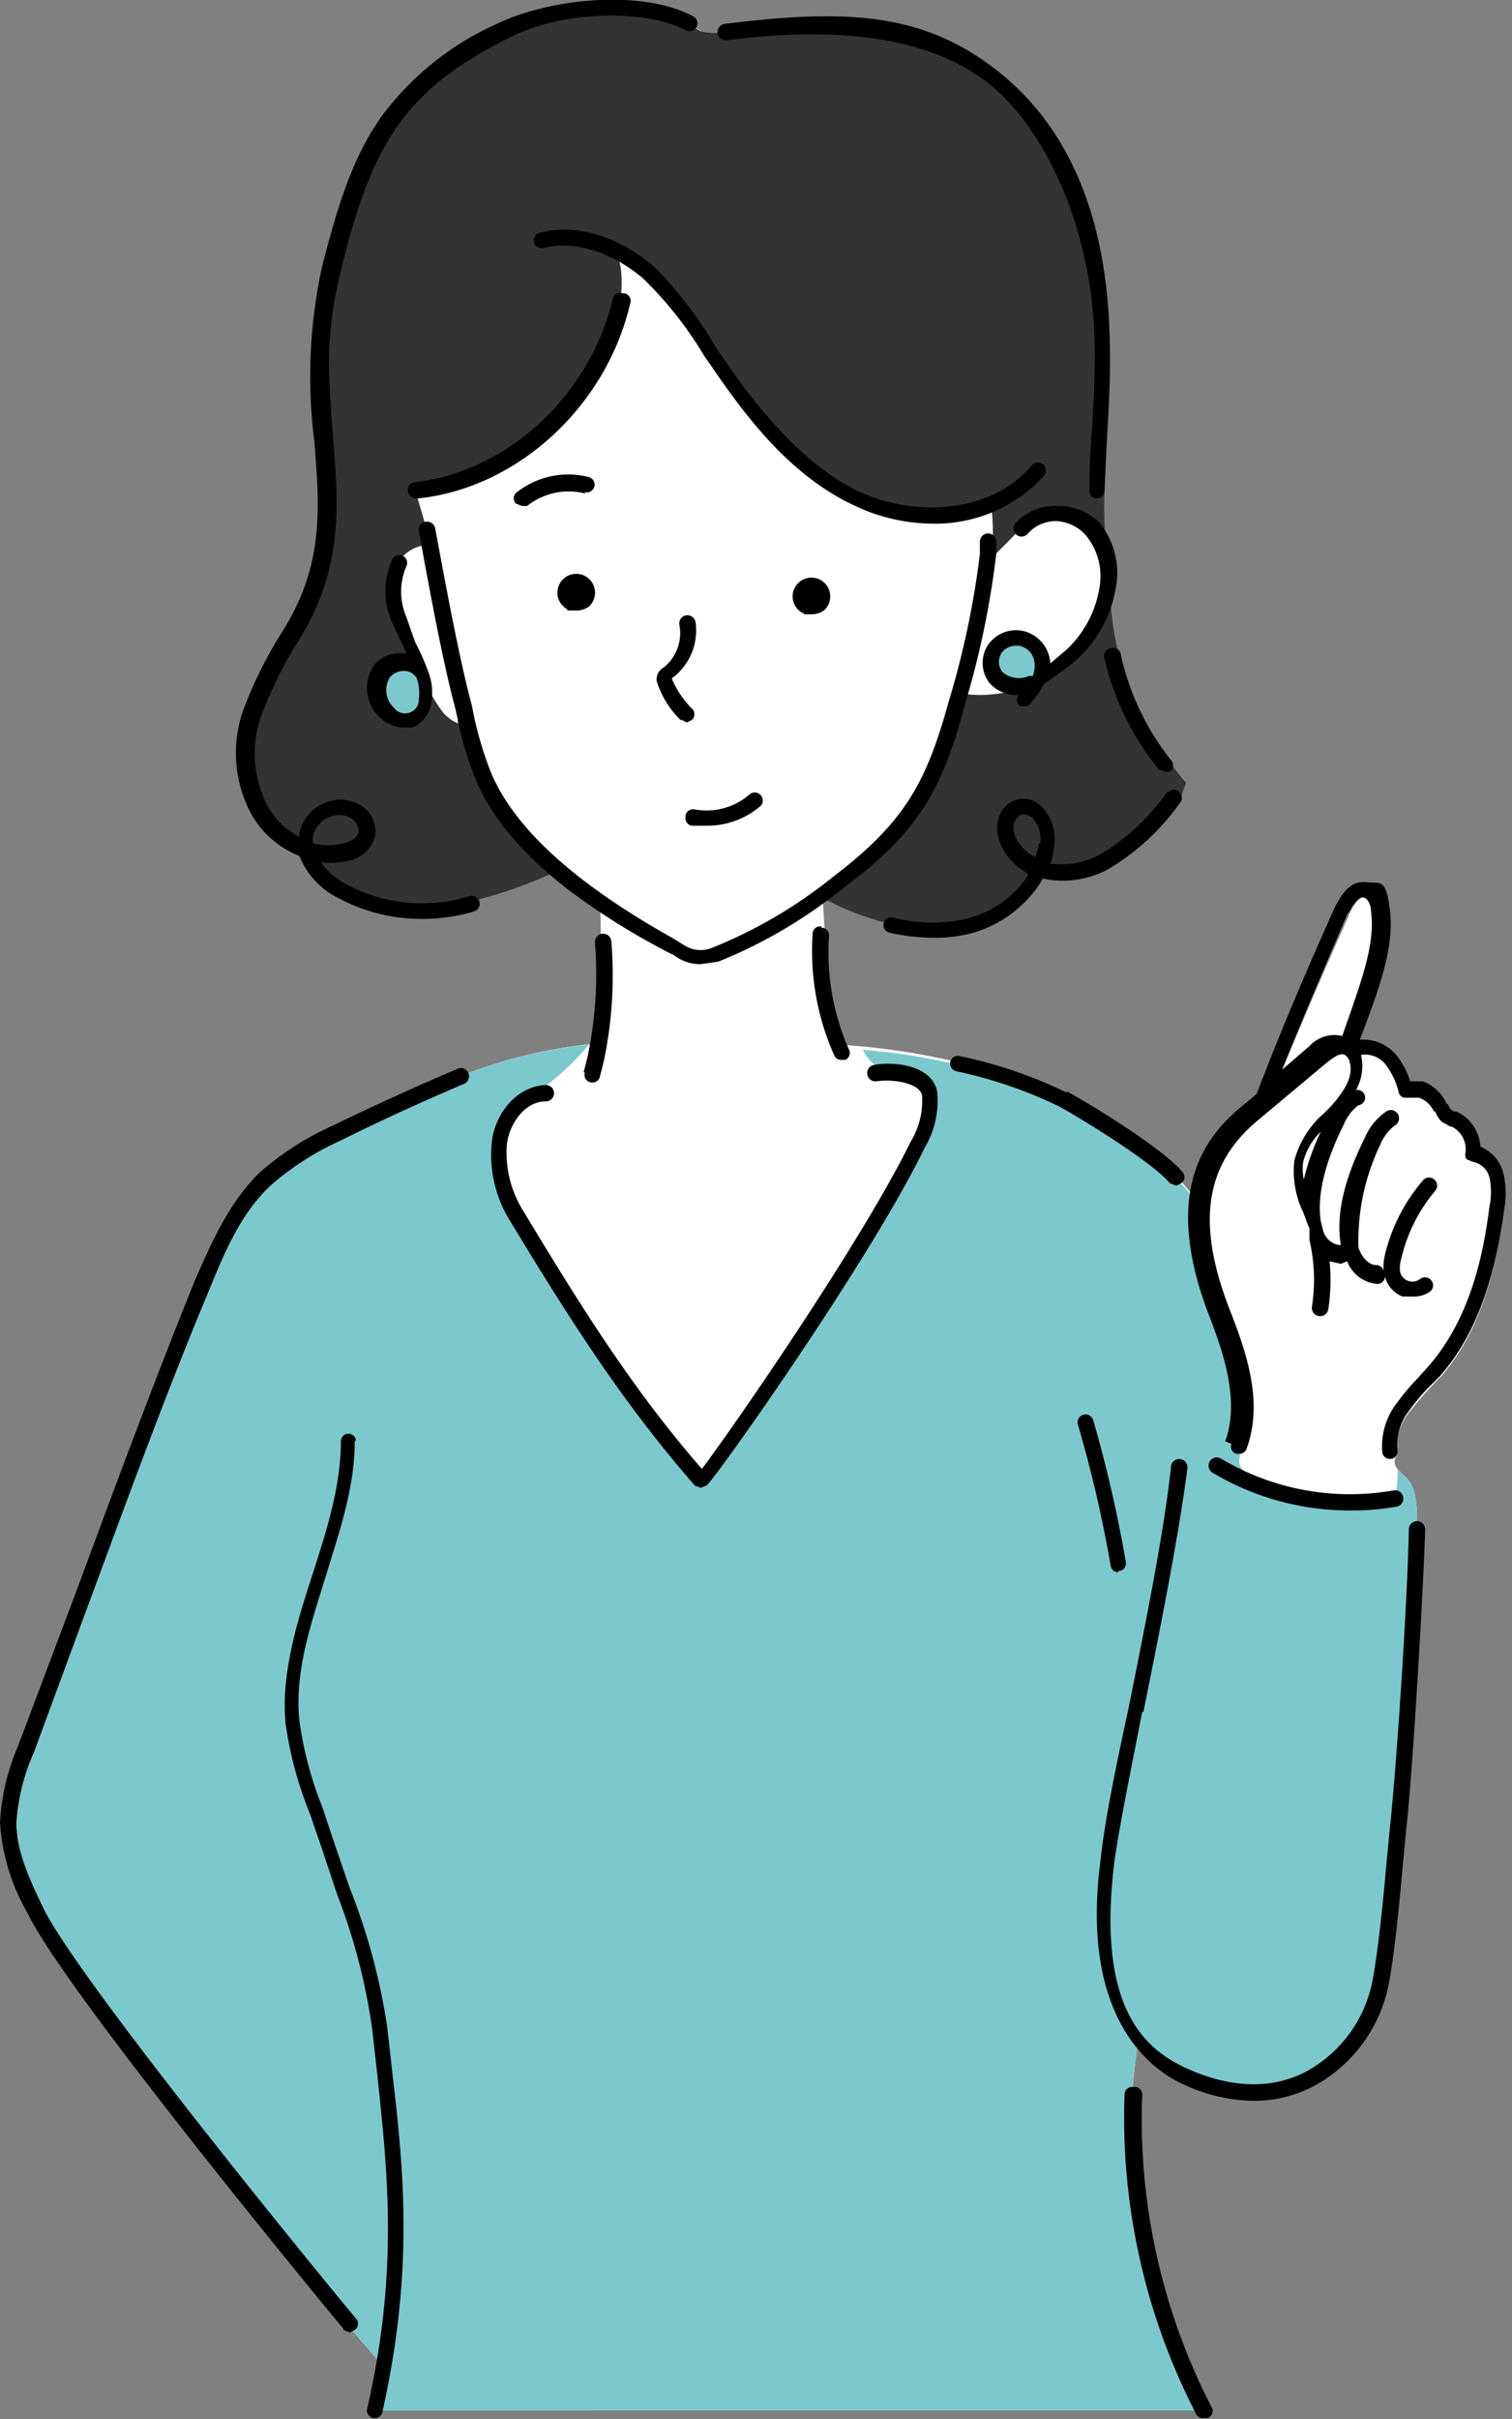 <svg xmlns="http://www.w3.org/2000/svg" xmlns:xlink="http://www.w3.org/1999/xlink" width="112.577" height="180.001" viewBox="0 0 112.577 180.001"><rect x="0" y="0" width="112.577" height="180.001" fill="#808080" stroke="none"/><defs><style>.a{fill:none;}.b{clip-path:url(#a);}.c{fill:#fff;}.d{fill:#7bc9cc;}.e{fill:#333;}</style><clipPath id="a"><rect class="a" width="112.577" height="180.001"/></clipPath></defs><g transform="translate(56.289 90.001)"><g class="b" transform="translate(-56.289 -90.001)"><path class="c" d="M111.866,87.89a2.154,2.154,0,0,0-1.78-1.592,2.529,2.529,0,0,0-1.4-2.622l-.656-.375a1.967,1.967,0,0,1-.375-.656c-.468-.937-1.592-1.78-2.529-1.218a5.9,5.9,0,0,0-1.218-2.341,2.529,2.529,0,0,0-2.435-.843l-.562.281h-.094l.375-.843c1.124-3.372,2.529-6.556,2.154-9.366-.094-.749-.375-1.5-1.124-1.686s-1.5.749-1.78,1.592q-3,6.65-5.807,13.58h0l-1.218,1.03a9.74,9.74,0,0,0-3.746,7.305A24.259,24.259,0,0,0,87.7,87.609c-1.311-1.592-6.65-4.87-8.429-5.9a33.53,33.53,0,0,0-7.867-2.622,50.95,50.95,0,0,0-8.8-1.311c-.562-1.4-1.124-6.931-1.311-11.052A21.448,21.448,0,0,0,66.442,68.6a12.457,12.457,0,0,0,5.713.094,8.336,8.336,0,0,0,4.964-3.372l.468-.843a6.369,6.369,0,0,0,4.964-.562,16.952,16.952,0,0,0,5.058-4.777c.187-.281.281-.749.468-1.124a12.736,12.736,0,0,1-1.03-1.311,19.762,19.762,0,0,1-3.934-7.961,24.727,24.727,0,0,1-.656-3.934,7.68,7.68,0,0,0,.187-.937,5.807,5.807,0,0,0-.562-3.653,32.22,32.22,0,0,1-.094-3.84c.187-4.5.562-8.055.375-11.707C81.989,16.8,79.647,9.779,73.934,5.377s-13.487-3.84-19.856-3a3.934,3.934,0,0,1-1.78,0,5.686,5.686,0,0,1-.937-.656C47.71-.149,40.967.507,37.314,2.38c-7.867,3.84-10.4,8.336-12.644,17.608-2.81,11.52,2.622,18.076-3,27.255a31.469,31.469,0,0,0-2.81,5.432,9.085,9.085,0,0,0,.468,7.586,6.556,6.556,0,0,0,3.559,2.9,5.245,5.245,0,0,0,2.716,3.091,12.644,12.644,0,0,0,9.553.843,32.874,32.874,0,0,0,6.556-2.341l3,2.341c.094,2.716.094,6.275.094,6.837a29.315,29.315,0,0,1-.187,3.746,36.058,36.058,0,0,0-10.3,2.435q-4.683,1.967-9.178,4.215A21.448,21.448,0,0,0,19.894,87.7c-2.248,2.154-3.559,5.058-4.683,7.867-3.184,7.68-6.088,15.454-8.9,23.134l-4.4,11.614A15.828,15.828,0,0,0,.6,135.749c0,2.341,1.03,4.5,1.967,6.556,2.716,5.619,22.478,29.6,23.415,30.814l2.435,2.81c-.187,1.124-.375,2.248-.656,3.465H89.575a47.2,47.2,0,0,1-5.245-23.415c.094-1.5.281-2.9.468-4.215a8.9,8.9,0,0,0,3.465,2.81c8.148,3.653,13.487-2.06,14.517-7.024.468-2.622.937-7.774,1.311-11.614s1.218-16.765,1.4-22.2a7.68,7.68,0,0,0-.187-2.81,2.622,2.622,0,0,0-.468-.843l-.749-.749A.749.749,0,0,1,104,108.4a4.589,4.589,0,0,1,1.03-3.372,31.176,31.176,0,0,1,2.341-2.622c2.9-3.372,4.027-7.774,4.589-12.176a5.807,5.807,0,0,0-.094-2.435" transform="translate(-0.038 -0.038)"/><path class="d" d="M104.841,115.312l-.749-.749a10.179,10.179,0,0,1-.094,1.686,10.4,10.4,0,0,1-4.777.468c-2.341-.094-4.87-.375-6.556-1.967l-.281-.375c-.281-.656.375-1.967.468-2.622a9.647,9.647,0,0,0,.094-3,25.756,25.756,0,0,0-1.686-5.9,20.418,20.418,0,0,1-1.4-7.118A23.228,23.228,0,0,0,87.7,93.021c-1.311-1.592-6.65-4.87-8.429-5.9A33.53,33.53,0,0,0,71.406,84.5a46.923,46.923,0,0,0-7.118-1.124,3,3,0,0,0,1.311,1.4c1.124.562,3.278,0,3.559,1.78a6.369,6.369,0,0,1-.937,3.84c-3.84,7.961-14.985,23.7-16.109,25.007-5.245-5.994-9.178-12.082-13.861-19.856-1.4-2.435-1.686-5.807.562-7.961a22.667,22.667,0,0,1,2.06-1.686,18.264,18.264,0,0,0,3-2.9,35.5,35.5,0,0,0-9.553,2.341q-4.683,1.967-9.179,4.215a21.448,21.448,0,0,0-5.245,3.372c-2.248,2.154-3.559,5.058-4.683,7.867-3.184,7.68-6.088,15.454-8.9,23.134l-4.4,11.614A15.828,15.828,0,0,0,.6,140.974c0,2.341,1.03,4.5,1.967,6.556,2.716,5.619,22.478,29.6,23.415,30.814l2.435,2.81c-.187,1.124-.375,2.248-.656,3.465H89.575A47.2,47.2,0,0,1,84.33,161.2c.094-1.5.281-2.9.468-4.215a8.9,8.9,0,0,0,3.465,2.81c8.148,3.653,13.487-2.06,14.517-7.024.468-2.622.937-7.774,1.311-11.614s1.218-16.765,1.4-22.2a7.68,7.68,0,0,0-.187-2.81,2.622,2.622,0,0,0-.468-.843" transform="translate(-0.038 -5.264)"/><path class="e" d="M47.219,18.77a9.553,9.553,0,0,1,2.341,1.592c2.154,1.873,3.653,4.4,5.339,6.837,2.716,4.027,5.9,7.961,10.4,10.021a12.831,12.831,0,0,0,9.74.468h0a15.827,15.827,0,0,1,.094,2.81v.749a65.467,65.467,0,0,1-2.341,11.145c-1.686,6.088-3.372,9.178-8.71,13.3l-1.5,1.124.187.187a21.447,21.447,0,0,0,5.151,1.873,12.457,12.457,0,0,0,5.713.094A8.336,8.336,0,0,0,78.595,65.6l.468-.843a6.369,6.369,0,0,0,4.964-.562,16.952,16.952,0,0,0,5.058-4.777c.187-.281.281-.749.468-1.124a12.643,12.643,0,0,1-1.03-1.311,19.762,19.762,0,0,1-3.934-7.961,25.006,25.006,0,0,1-.656-3.934,7.4,7.4,0,0,0,.187-.937,5.713,5.713,0,0,0-.562-3.653,32.215,32.215,0,0,1-.094-3.84c.187-4.5.562-8.055.375-11.707-.375-7.867-2.716-14.892-8.429-19.294S61.643,1.537,55.274,2.38a3.934,3.934,0,0,1-1.78,0c-.375-.094-.656-.468-.937-.656C48.905-.149,42.162.507,38.509,2.38c-7.774,3.84-10.4,8.336-12.644,17.608-2.81,11.52,2.622,18.076-3,27.255a31.469,31.469,0,0,0-2.81,5.432,9.085,9.085,0,0,0,.468,7.586,6.556,6.556,0,0,0,3.559,2.9A5.245,5.245,0,0,0,26.8,66.255a12.644,12.644,0,0,0,9.553.843,32.874,32.874,0,0,0,6.556-2.341A20.23,20.23,0,0,1,37.2,57.638a35.309,35.309,0,0,1-1.5-5.058c-.843-3.372-1.967-8.9-2.716-13.206l-.843-2.9c7.118-.749,13.58-6.65,15.266-14.049a7.586,7.586,0,0,0,.094-1.873,3.746,3.746,0,0,0-.468-1.78" transform="translate(-1.233 -0.038)"/><path class="c" d="M75.4,54.011a9.631,9.631,0,0,0,7.212-1.03l1.967-1.592a8.71,8.71,0,0,0,2.622-4.87,5.339,5.339,0,0,0-1.124-4.4A3.84,3.84,0,0,0,83.455,40.9a3.372,3.372,0,0,0-2.716,1.03c-1.311,1.5-3,2.81-3.934,4.5Z" transform="translate(-4.782 -2.593)"/><path class="c" d="M37.288,56.781a2.9,2.9,0,0,1-2.529-1.311,8.991,8.991,0,0,1-1.311-2.622c-.468-1.4-1.218-2.622-1.78-4.027a5.151,5.151,0,0,1,0-4.308,2.9,2.9,0,0,1,1.967-1.218,2.81,2.81,0,0,1,2.341.468,4.308,4.308,0,0,1,1.218,1.686,16.765,16.765,0,0,1,1.4,9.272c-.094.749-.562,1.967-1.311,2.06" transform="translate(-1.978 -2.741)"/><path class="d" d="M82.069,54.082l-.375.187a2.435,2.435,0,0,1-2.622-.468,1.873,1.873,0,0,1-.187-2.06,1.967,1.967,0,0,1,1.967-.843,2.06,2.06,0,0,1,1.592,1.5,2.716,2.716,0,0,1-.187,1.686h-.187" transform="translate(-4.989 -3.226)"/><path class="d" d="M33.171,53.154v.281a3.934,3.934,0,0,1,.187,1.873,1.873,1.873,0,0,1-.937,1.4,1.873,1.873,0,0,1-1.873-.468,2.435,2.435,0,0,1-.375-3.091,1.873,1.873,0,0,1,2.81-.094Z" transform="translate(-1.889 -3.328)"/><path d="M83.627,40.2a3.934,3.934,0,0,0-3.091,1.311.6.6,0,0,0,.937.749,2.81,2.81,0,0,1,2.154-.937,3.184,3.184,0,0,1,2.154,1.03,4.777,4.777,0,0,1,1.03,3.934,8.055,8.055,0,0,1-2.435,4.589l-1.218,1.03a2.717,2.717,0,0,0-.094-.562A2.622,2.622,0,0,0,81,49.472,2.529,2.529,0,0,0,78.476,50.6a2.435,2.435,0,0,0,.187,2.81,2.716,2.716,0,0,0,2.248.843h-.094a.562.562,0,0,0,.094.843h.375a.562.562,0,0,0,.468-.281,9.178,9.178,0,0,0,.937-1.4,21.357,21.357,0,0,0,2.529-1.873,9.272,9.272,0,0,0,2.81-5.245,5.9,5.9,0,0,0-1.311-4.964A4.4,4.4,0,0,0,83.627,40.2M81.754,52.844h-.187a1.873,1.873,0,0,1-1.967-.281,1.218,1.218,0,0,1-.094-1.4A1.311,1.311,0,0,1,80.63,50.6h.187a1.4,1.4,0,0,1,1.124,1.03,2.061,2.061,0,0,1-.094,1.218" transform="translate(-4.954 -2.549)"/><path d="M31.634,51.4a2.435,2.435,0,0,0-1.967.937,3,3,0,0,0,.468,3.84,2.622,2.622,0,0,0,1.686.749h.749a2.435,2.435,0,0,0,1.4-1.873,4.4,4.4,0,0,0-.187-2.154,17.7,17.7,0,0,0-1.03-2.341L32.1,48.688a4.777,4.777,0,0,1,0-3.746.587.587,0,0,0-1.03-.562,5.713,5.713,0,0,0,0,4.777c.281.656.562,1.218.843,1.78l.187.468h-.281M32.664,53l.187.187a3.278,3.278,0,0,1,.187,1.592,1.03,1.03,0,0,1-1.873.656,1.779,1.779,0,0,1-.281-2.248,1.311,1.311,0,0,1,1.03-.468h0a1.03,1.03,0,0,1,.843.375" transform="translate(-1.85 -2.795)"/><path d="M23.48,63.686a5.994,5.994,0,0,0,3,3.184,13.018,13.018,0,0,0,6.088,1.5,13.3,13.3,0,0,0,3.934-.562.592.592,0,1,0-.375-1.124,11.988,11.988,0,0,1-9.085-.843,5.713,5.713,0,0,1-1.967-1.686,5.62,5.62,0,0,0,1.967-.094,2.529,2.529,0,0,0,2.06-1.78,2.248,2.248,0,0,0-1.03-2.341,2.9,2.9,0,0,0-2.716-.187A3.091,3.091,0,0,0,23.48,62v.281a5.994,5.994,0,0,1-2.341-2.248,8.523,8.523,0,0,1-.375-7.118,30.439,30.439,0,0,1,2.716-5.339c3.278-5.339,2.9-9.928,2.529-14.8s-.656-7.68.562-12.644c2.154-8.8,4.4-13.3,12.363-17.233,4.215-2.248,10.49-2.154,13.3-.656a.587.587,0,1,0,.562-1.03c-3.84-2.06-10.771-1.311-14.611.562a21.694,21.694,0,0,0-8.617,6.931c-1.967,2.81-3.091,5.994-4.4,11.145A38.213,38.213,0,0,0,24.6,32.873c.375,4.87.749,9.085-2.341,14.049a31.562,31.562,0,0,0-2.81,5.526,9.553,9.553,0,0,0,.468,8.148,7.118,7.118,0,0,0,3.559,3.091m1.03-1.5a1.967,1.967,0,0,1,1.218-1.4,1.686,1.686,0,0,1,1.592.094,1.124,1.124,0,0,1,.562,1.03c-.094.468-.656.749-1.124.843a4.589,4.589,0,0,1-2.248,0,2.154,2.154,0,0,1,0-.562" transform="translate(-1.19 0.001)"/><path d="M91.369,62.891A16.578,16.578,0,0,1,86.5,67.48a5.994,5.994,0,0,1-3.84.749,5.245,5.245,0,0,0,.281-1.311,3.465,3.465,0,0,0-1.124-3.091,1.873,1.873,0,0,0-1.592-.375,1.967,1.967,0,0,0-1.311,1.124c-.656,1.4.281,3.184,1.5,4.027l.562.375v.187a7.774,7.774,0,0,1-4.589,3.184,11.8,11.8,0,0,1-5.432-.094.579.579,0,0,0-.281,1.124,15.735,15.735,0,0,0,3.372.375,10.677,10.677,0,0,0,2.529-.281,8.991,8.991,0,0,0,5.245-3.653l.281-.468A7.118,7.118,0,0,0,87.06,68.6a17.7,17.7,0,0,0,5.245-4.87.6.6,0,1,0-.937-.749m-9.553,3.746a4.121,4.121,0,0,1-.281,1.03l-.468-.281c-.656-.468-1.5-1.592-1.03-2.435a.749.749,0,0,1,.562-.468h.187l.468.187a2.341,2.341,0,0,1,.656,1.967" transform="translate(-4.454 -3.98)"/><path d="M46.494,84.5a.562.562,0,0,0,.468.749h.094a.562.562,0,0,0,.562-.468l.281-1.124a30.814,30.814,0,0,0,.562-8.9.611.611,0,1,0-1.218.094,29.69,29.69,0,0,1-.562,8.523L46.4,84.5" transform="translate(-2.943 -4.706)"/><path d="M65.253,73.6a.562.562,0,0,0-.656.562,19.106,19.106,0,0,0,1.592,8.991.562.562,0,0,0,.562.375h.281a.562.562,0,0,0,.281-.749,17.889,17.889,0,0,1-1.5-8.429.562.562,0,0,0-.562-.656" transform="translate(-4.094 -4.667)"/><path d="M45.05,48.315h.656a1.592,1.592,0,0,0,.937-.281,1.4,1.4,0,1,0-1.592.187" transform="translate(-2.81 -2.89)"/><path d="M63.843,48.615h.562a1.592,1.592,0,0,0,.937-.281,1.4,1.4,0,1,0-1.592.187h.094" transform="translate(-3.996 -2.909)"/><path d="M52.762,52.74a1.218,1.218,0,0,0-.468.468,1.124,1.124,0,0,0-.094.562,6.906,6.906,0,0,0,1.78,2.9h.094l.375.187.375-.187a.562.562,0,0,0,0-.843,7.118,7.118,0,0,1-1.5-2.248h0a4.4,4.4,0,0,0,1.78-4.121.611.611,0,1,0-1.218.094,3.278,3.278,0,0,1-1.124,3.184" transform="translate(-3.31 -3.101)"/><path d="M36.2,56.294A28.472,28.472,0,0,0,37.514,60.6c1.218,2.9,3.653,5.807,7.305,8.523a52.542,52.542,0,0,0,6.931,4.308l.562.281a3.184,3.184,0,0,0,1.967.656l1.311-.187a36.246,36.246,0,0,0,9.366-5.526c5.713-4.215,7.4-7.586,8.991-13.58a65.842,65.842,0,0,0,2.341-11.239v-.843a.611.611,0,1,0-1.218-.094v.937A64.812,64.812,0,0,1,72.73,54.889c-1.592,5.713-3.091,8.8-8.523,12.925a35.216,35.216,0,0,1-9.085,5.339,2.248,2.248,0,0,1-2.06-.187l-.749-.468C45.1,68.47,40.418,64.349,38.638,60.041a27.537,27.537,0,0,1-1.218-4.027l-.187-.937c-.937-3.465-1.967-9.085-2.716-13.112a.616.616,0,0,0-1.218.187c.749,4.121,1.78,9.74,2.716,13.206l.187.843" transform="translate(-2.111 -2.628)"/><path d="M88.266,51.5a.562.562,0,0,0-.468.749,20.417,20.417,0,0,0,4.027,8.242l.468.187h.375a.562.562,0,0,0,.094-.843,19.294,19.294,0,0,1-3.746-7.867.562.562,0,0,0-.749-.468" transform="translate(-5.566 -3.264)"/><path d="M57.752,3.079c8.617-1.124,15.079-.094,19.2,3S84.725,16.285,85.1,24.9a71.929,71.929,0,0,1-.187,7.212c-.094,1.4-.187,2.81-.187,4.4a.562.562,0,0,0,.562.656h0a.562.562,0,0,0,.562-.562c.094-1.5.094-3,.187-4.4s.281-4.964.187-7.4c-.281-8.9-3.184-15.547-8.617-19.668S66.556.738,57.565,1.862a.616.616,0,1,0,.187,1.218" transform="translate(-3.618 -0.082)"/><path d="M51.393,21.012c-2.622-2.248-5.807-3.278-8.523-2.529a.579.579,0,1,0,.281,1.124c2.341-.562,5.058.281,7.4,2.248a28,28,0,0,1,4.589,5.807l.656.937c2.622,3.84,5.9,8.055,10.583,10.209a13.674,13.674,0,0,0,5.713,1.311,10.958,10.958,0,0,0,8.336-3.559.6.6,0,1,0-.937-.749c-3.091,3.653-8.8,3.746-12.738,1.967s-7.586-6.088-10.115-9.834l-.656-.937a28.847,28.847,0,0,0-4.589-5.994" transform="translate(-2.691 -1.157)"/><path d="M54.5,64.774a.562.562,0,0,0,.468.656h1.124a6.088,6.088,0,0,0,4.027-1.5.6.6,0,0,0-.843-.843,4.87,4.87,0,0,1-4.121,1.124.562.562,0,0,0-.656.468" transform="translate(-3.456 -3.99)"/><path d="M46.141,39.011a.579.579,0,0,0,.281-1.124,6.181,6.181,0,0,0-5.339,1.124.562.562,0,0,0-.094.843l.468.187h.375a4.964,4.964,0,0,1,4.308-.937" transform="translate(-2.59 -2.391)"/><path d="M48.415,23.3a.562.562,0,0,0-.749.468C45.98,30.884,39.8,36.6,32.962,37.346a.611.611,0,0,0,.094,1.218h.094c7.4-.749,14.049-6.837,15.828-14.517a.562.562,0,0,0-.468-.749" transform="translate(-2.055 -1.475)"/><path d="M54.176,115.876l.468.187h0l.468-.187c1.218-1.311,12.363-17.139,16.2-25.1a6.743,6.743,0,0,0,.937-4.215c-.375-1.873-3-2.248-4.683-1.967a.616.616,0,0,0,.187,1.218c1.4-.187,3.184.187,3.372,1.03a5.807,5.807,0,0,1-.843,3.465c-3.559,7.305-13.206,21.26-15.547,24.351-4.964-5.713-8.617-11.426-13.3-19.2a8.148,8.148,0,0,1-1.218-4.964c.187-1.5,1.311-3.184,2.9-3.184a.609.609,0,0,0,0-1.218c-2.248.094-3.84,2.248-4.027,4.308a9.272,9.272,0,0,0,1.311,5.713c4.87,8.055,8.71,13.955,13.955,19.949" transform="translate(-2.477 -5.36)"/><path d="M25.569,178.742l.468.187.375-.187a.562.562,0,0,0,.094-.843c-1.967-2.341-20.792-25.288-23.321-30.626-.843-1.779-1.967-4.027-1.967-6.275a15.266,15.266,0,0,1,1.311-5.245l4.215-11.426c2.81-7.586,5.713-15.547,8.9-23.134,1.218-3,2.435-5.713,4.589-7.68a20.886,20.886,0,0,1,5.151-3.278c3-1.5,6.088-2.9,9.178-4.215a.609.609,0,0,0-.468-1.124q-4.636,1.967-9.272,4.215a21.822,21.822,0,0,0-5.432,3.465c-2.248,2.154-3.559,5.058-4.87,8.055-3.184,7.867-6.088,15.735-8.9,23.321L1.311,135.379A16.39,16.39,0,0,0,0,141a15.425,15.425,0,0,0,2.06,6.743c2.81,5.9,23.321,30.72,23.508,30.907" transform="translate(0 -5.381)"/><path d="M27.941,114.462a.562.562,0,0,0-.562-.562h0a.562.562,0,0,0-.562.562c0,3.278-1.03,6.556-2.06,9.74s-2.435,7.4-2.06,11.239a27.91,27.91,0,0,0,1.78,6.65l.843,2.435,1.218,3.653a45.05,45.05,0,0,1,2.622,10.115l.375,3.372c.749,7.118,1.592,14.517-.749,24.726a.562.562,0,0,0,.468.749h.094a.562.562,0,0,0,.562-.468c2.341-10.49,1.592-17.889.749-25.1l-.375-3.372a45.986,45.986,0,0,0-2.81-10.49l-1.218-3.559-.843-2.529a26.973,26.973,0,0,1-1.686-6.369c-.375-3.653.843-7.118,1.967-10.771s2.154-6.65,2.154-10.115" transform="translate(-1.435 -7.223)"/><path d="M84.212,86.615A34,34,0,0,0,76.251,83.9a.579.579,0,0,0-.281,1.124,33.155,33.155,0,0,1,7.68,2.622c1.873,1.03,7.024,4.215,8.242,5.713l.468.187.375-.187a.562.562,0,0,0,.094-.843c-1.5-1.779-7.024-5.151-8.617-5.994" transform="translate(-4.79 -5.32)"/><path d="M90.665,134.725c1.218-6.088,2.622-13.018,3.278-18.17a.611.611,0,0,0-1.218-.094c-.562,5.151-1.967,11.988-3.184,18.076-.937,4.308-1.78,8.429-2.06,11.145-1.592,11.895,3.84,15.735,6.181,16.765a12.738,12.738,0,0,0,5.245,1.218,9.647,9.647,0,0,0,4.5-1.124,11.052,11.052,0,0,0,5.526-7.586c.375-1.967.749-5.432,1.03-8.71l.281-2.9c.468-4.215,1.218-16.858,1.4-22.2a.609.609,0,0,0-1.218,0c-.094,5.339-.937,17.889-1.4,22.1l-.281,2.9c-.281,3.278-.656,6.65-1.03,8.617a9.834,9.834,0,0,1-4.964,6.743c-2.529,1.311-5.526,1.218-8.71-.187s-6.931-4.4-5.526-15.547c.375-2.622,1.218-6.743,2.06-11.052" transform="translate(-5.53 -7.35)"/><path d="M97.681,111.87a.562.562,0,0,0,.375.749h.187a.562.562,0,0,0,.562-.375c1.311-3.559-.094-7.4-1.311-10.49-2.435-6.369-1.78-10.677,2.154-13.955l5.151-4.308c.375-.281.937-.749,1.311-.562a.843.843,0,0,1,.375.562c.281.937-.281,2.06-1.5,3.372l-.375.375a7.118,7.118,0,0,0-2.248,3.559,7.024,7.024,0,0,0,.656,3.84l.281.749.187.468V96.7a13.112,13.112,0,0,1,.187,4.964.616.616,0,0,0,1.218.187,14.33,14.33,0,0,0,.094-3.559l.843.187h0l.468-.187a2.622,2.622,0,0,0,2.248,1.686h0a.562.562,0,0,0,.562-.562h0a2.154,2.154,0,0,0,1.311,1.5h.749a2.154,2.154,0,0,0,1.311-.375.6.6,0,0,0-.749-.937.937.937,0,0,1-1.5-.562,2.248,2.248,0,0,1,.094-.937,11.988,11.988,0,0,1,2.529-5.058.6.6,0,1,0-.937-.749,13.206,13.206,0,0,0-2.81,5.526,3.746,3.746,0,0,0-.094,1.218.562.562,0,0,0-.562-.468h0c-.562,0-1.124-.656-1.311-1.311a16.453,16.453,0,0,1,1.592-7.586,3.465,3.465,0,0,1,1.124-1.5.611.611,0,1,0-.656-1.03,4.5,4.5,0,0,0-1.592,1.967c-1.592,3.184-2.154,5.807-1.78,7.961h-.187a1.5,1.5,0,0,1-1.124-1.03l-.187-.749c-.281-1.873.281-4.308,1.686-7.118a3.465,3.465,0,0,1,1.124-1.5.57.57,0,1,0-.187-1.124,3.653,3.653,0,0,0,.375-2.622h0a1.967,1.967,0,0,1,1.78.656,5.432,5.432,0,0,1,1.03,2.154.562.562,0,0,0,.375.375h1.124a1.967,1.967,0,0,1,1.124,1.03h.094a2.06,2.06,0,0,0,.468.749l.656.375h.094a1.873,1.873,0,0,1,1.03,1.967.562.562,0,0,0,.094.468l.468.187a1.592,1.592,0,0,1,1.218,1.124,5.245,5.245,0,0,1,0,2.248c-.656,5.339-2.154,9.085-4.5,11.8l-.843.937a16.857,16.857,0,0,0-1.5,1.78,5.245,5.245,0,0,0-1.124,3.746.562.562,0,0,0,.562.468h.094a.562.562,0,0,0,.468-.656,4.121,4.121,0,0,1,.843-2.9,15.829,15.829,0,0,1,1.4-1.686l.937-.937c2.529-2.9,4.027-6.837,4.777-12.457a6.369,6.369,0,0,0-.094-2.716,2.9,2.9,0,0,0-1.686-1.873,3.091,3.091,0,0,0-1.78-2.622h-.187l-.281-.187-.187-.375H113.7a3.091,3.091,0,0,0-1.779-1.686h-.937a5.713,5.713,0,0,0-1.124-2.06,3.184,3.184,0,0,0-2.622-1.03l.562-1.5c1.03-2.81,1.967-5.526,1.686-8.055s-.749-2.06-1.592-2.154-1.592,0-2.529,1.873c-2.06,4.589-4.027,9.178-5.807,13.861h0l-1.124.937c-2.716,2.248-5.9,6.275-2.529,15.266,1.124,2.9,2.435,6.556,1.311,9.647m5.9-19.294a3.559,3.559,0,0,1-.094-1.5,4.777,4.777,0,0,1,1.311-2.248,17.8,17.8,0,0,0-1.311,3.746m3.372-19.949c.281-.656.749-1.311,1.124-1.218s.562.656.562,1.124c.281,2.248-.656,4.87-1.592,7.586l-.562,1.592h0a2.521,2.521,0,0,0-2.435.749l-2.06,1.78c1.592-3.934,3.278-7.867,4.964-11.8" transform="translate(-5.99 -4.444)"/><path d="M109.868,118.235a18.732,18.732,0,0,1-12.831-2.341.611.611,0,1,0-.656,1.03,19.949,19.949,0,0,0,10.209,2.81,19.2,19.2,0,0,0,3.465-.281.616.616,0,0,0-.187-1.218" transform="translate(-6.094 -7.344)"/><path d="M90.054,165.8a.562.562,0,0,0-.656.562,48.047,48.047,0,0,0,5.339,23.789.562.562,0,0,0,.562.281h.281a.562.562,0,0,0,.281-.843,46.735,46.735,0,0,1-5.151-23.134.562.562,0,0,0-.562-.656" transform="translate(-5.668 -10.514)"/><path d="M88.695,124.012h.094a.562.562,0,0,0,.468-.656,96.468,96.468,0,0,0-2.435-10.583.592.592,0,1,0-1.124.375,95.347,95.347,0,0,1,2.435,10.49.562.562,0,0,0,.562.468" transform="translate(-5.433 -7.126)"/></g></g></svg>